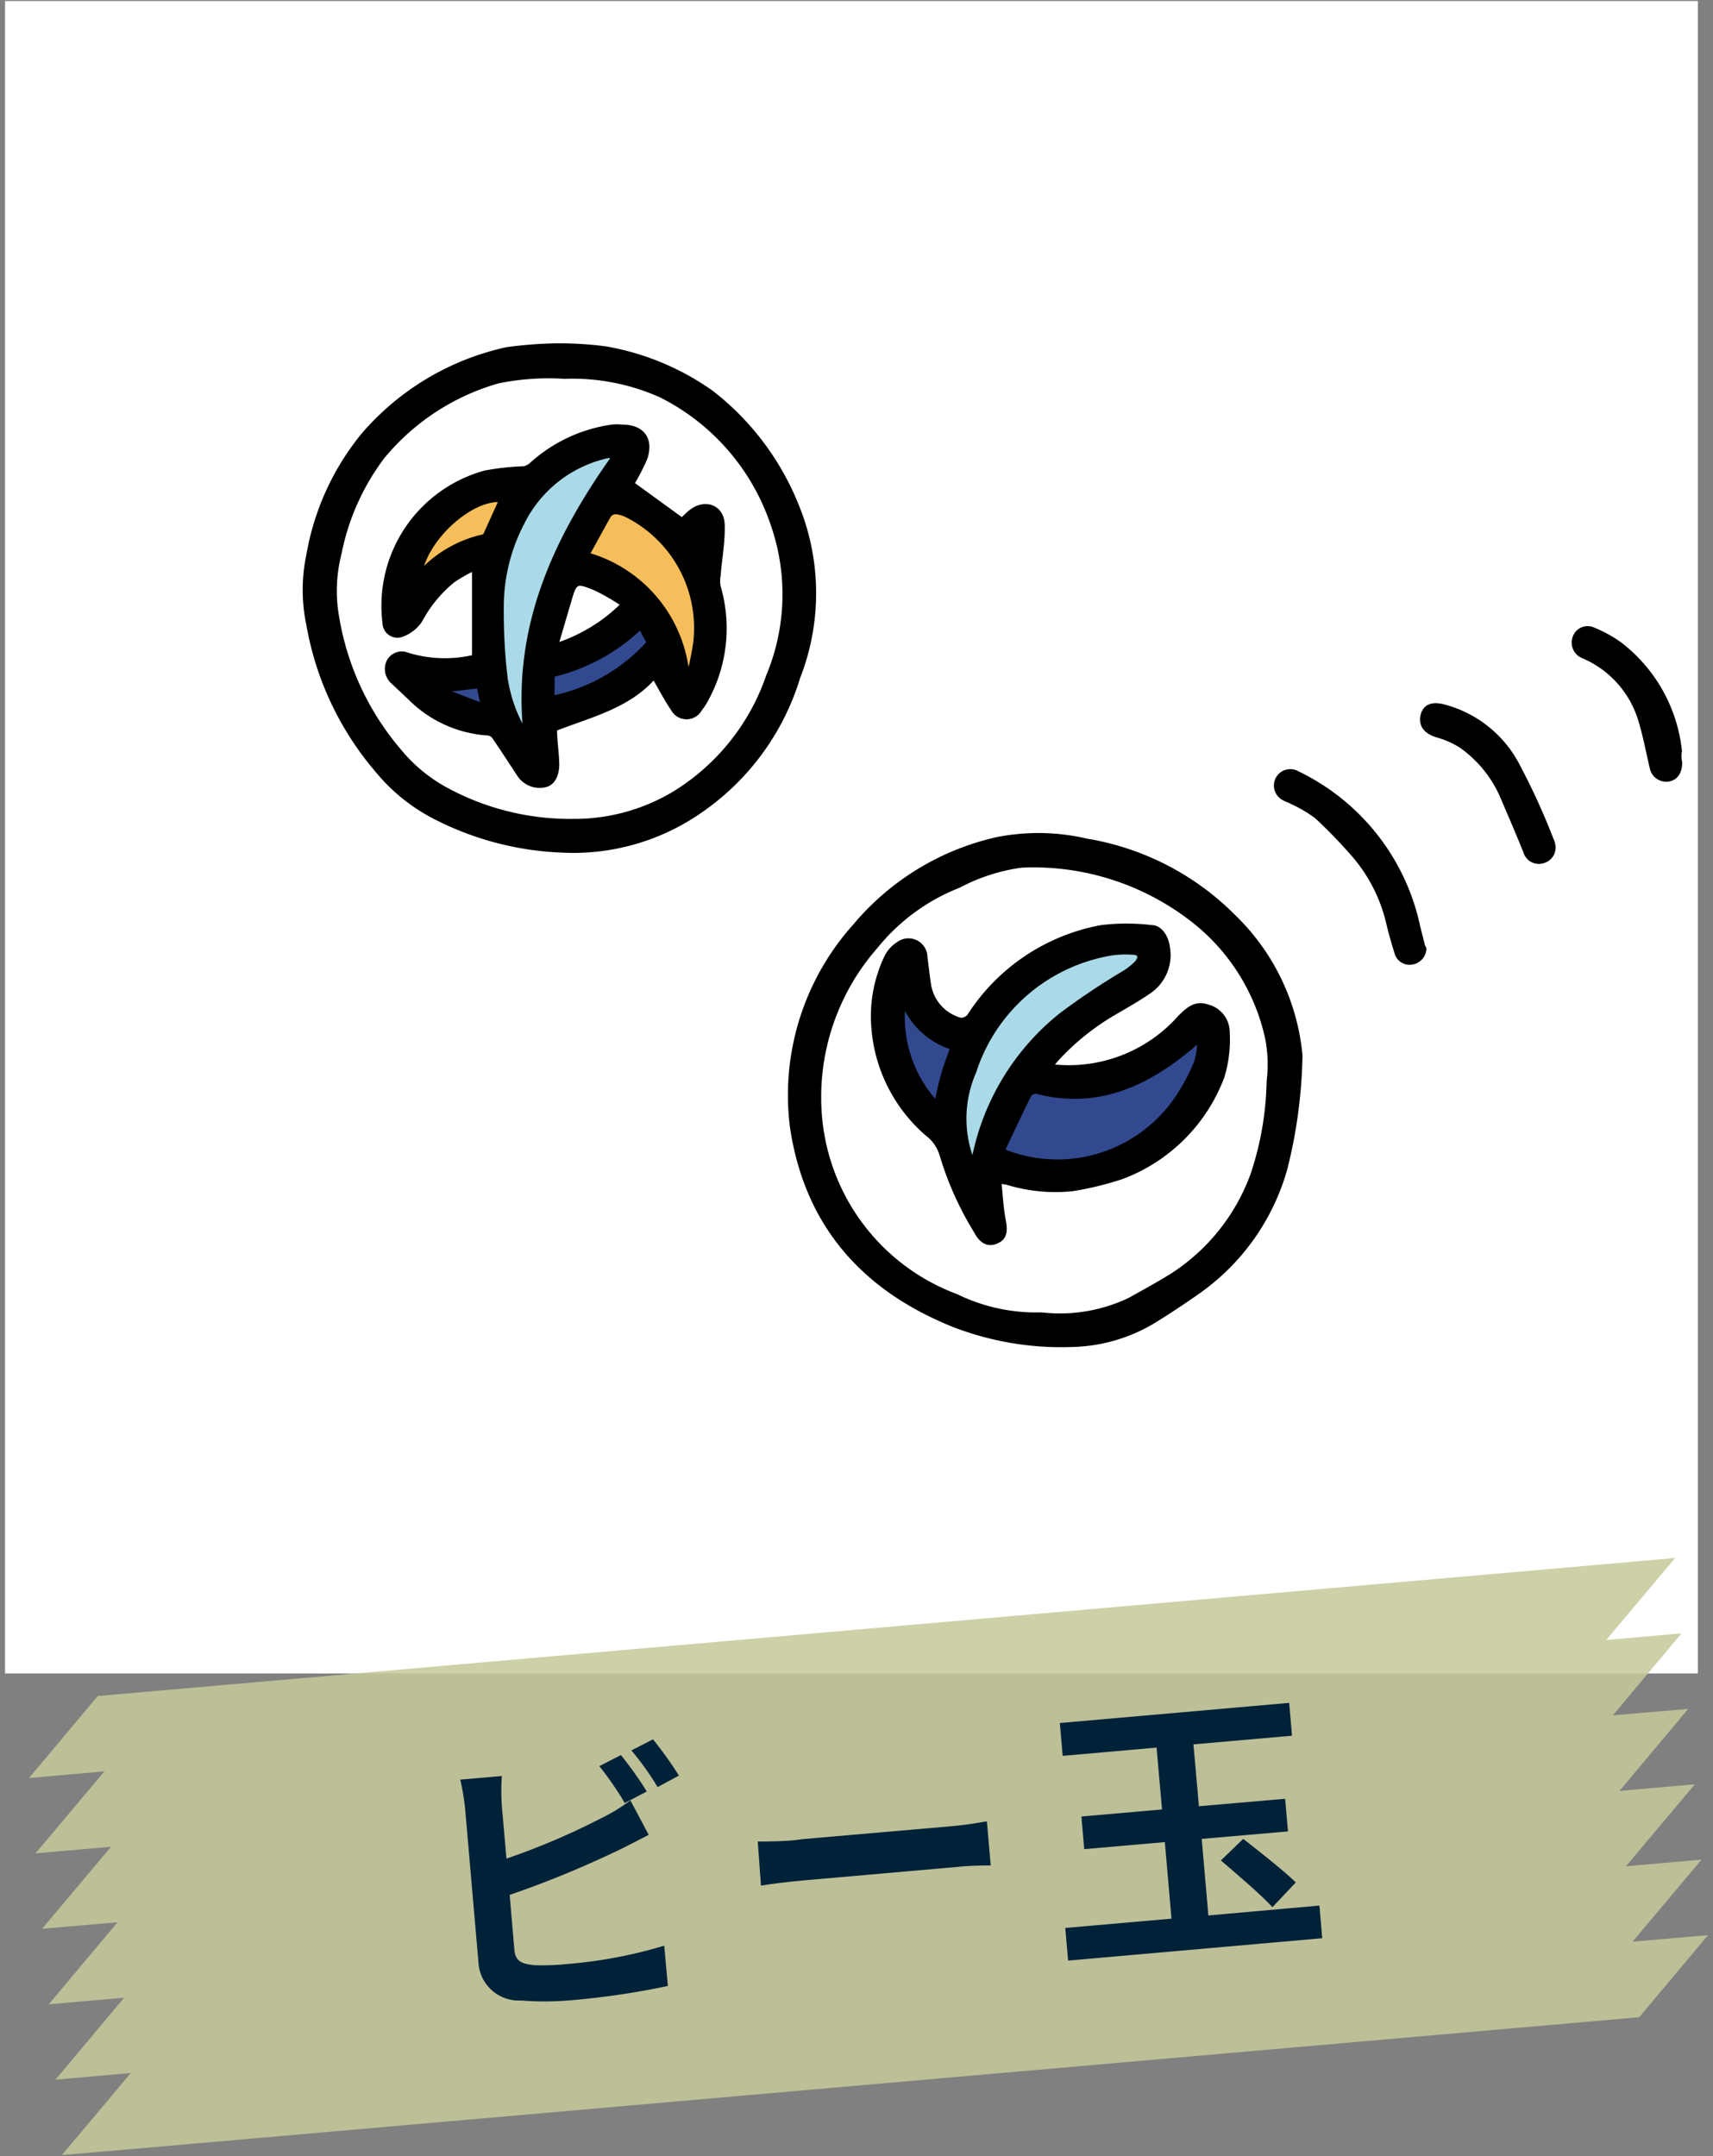 <svg xmlns="http://www.w3.org/2000/svg" width="85" height="107" viewBox="0 0 85 107"><rect x="0" y="0" width="85" height="107" fill="#808080" stroke="none"/><defs><style>.a{fill:#fff;}.b{fill:#32498f;}.c{fill:#aadae7;}.d{fill:#f6be5a;}.e{stroke:#000;stroke-linecap:round;stroke-linejoin:round;stroke-width:0.18px;}.f{fill:#c7c99b;opacity:0.86;}.g{fill:#002239;}</style></defs><title>アートボード 1</title><rect class="a" x="0.25" y="0.05" width="84" height="83"/><path class="a" d="M51.68,65.22a9,9,0,0,1-4.22-1,10.44,10.44,0,0,1-6.73-8.59A11.29,11.29,0,0,1,43.46,47a9.94,9.94,0,0,1,4.18-3.07,9.24,9.24,0,0,1,3.11-1,12.84,12.84,0,0,1,8.41,2.65,10.16,10.16,0,0,1,3.76,5.92A6.88,6.88,0,0,1,63,53.62a15.41,15.41,0,0,1-.8,4.62,10,10,0,0,1-4,5c-.68.42-1.39.81-2.09,1.2A8,8,0,0,1,51.68,65.22Zm.56-12.31c0-.1,0-.14,0-.16l.23-.27a12.21,12.21,0,0,1,2.86-2.29c.55-.32,1.11-.64,1.64-1a2.21,2.21,0,0,0,1-2.27c-.07-.53-.39-1-.82-1a10.35,10.35,0,0,0-2.49,0,9.93,9.93,0,0,0-6.57,4.44.51.51,0,0,1-.41.19,2.14,2.14,0,0,1-1.56-1.73c-.07-.46-.12-.92-.18-1.38a.85.85,0,0,0-1.35-.67,1.69,1.69,0,0,0-.58.61,6.82,6.82,0,0,0-.69,3.29A7.77,7.77,0,0,0,46,56.29a2,2,0,0,1,.65,1.06,15.88,15.88,0,0,0,1.72,3.83c.27.48.61.66,1,.5s.49-.53.39-1.06-.15-1.26-.22-1.93l.37.06a8.23,8.23,0,0,0,3.23.32,15.89,15.89,0,0,0,2.47-.6,8.54,8.54,0,0,0,5-5,6.37,6.37,0,0,0,.26-2.19,1.33,1.33,0,0,0-1-1.3c-.62-.21-1,.13-1.4.54A7.34,7.34,0,0,1,52.24,52.91Z"/><path class="a" d="M28.43,40.73A12.87,12.87,0,0,1,22,39.09a7.82,7.82,0,0,1-2.18-1.83,13.63,13.63,0,0,1-3.08-6.57,7.48,7.48,0,0,1,.11-3.23A11.69,11.69,0,0,1,19,22.68a11.49,11.49,0,0,1,5.69-3.74A12.41,12.41,0,0,1,28,18.71a10.77,10.77,0,0,1,4.84.92A11.09,11.09,0,0,1,38.32,26a10.52,10.52,0,0,1-.22,7.57,11,11,0,0,1-4.6,5.77A9.62,9.62,0,0,1,28.43,40.73Zm3-16.71A10.32,10.32,0,0,0,32,22.69c.31-1-.17-1.59-1.18-1.57a2.63,2.63,0,0,0-.49,0,7.54,7.54,0,0,0-4,1.87.84.84,0,0,1-.37.2,12.47,12.47,0,0,0-1.85.19,6.86,6.86,0,0,0-5,7.48.65.65,0,0,0,.87.6,1.87,1.87,0,0,0,.92-.71,6.45,6.45,0,0,1,1.65-2,8.58,8.58,0,0,1,1-.57v4.34a6.29,6.29,0,0,1-3.28-.11.75.75,0,0,0-.94.31.87.87,0,0,0,.19,1.06l.85.8a6,6,0,0,0,3.87,1.76.42.42,0,0,1,.28.14c.43.62.84,1.26,1.25,1.88a1.23,1.23,0,0,0,1.32.55c.4-.11.63-.47.61-1.08s-.07-1.13-.11-1.71c1.75-.68,3.63-1.12,4.9-2.57.33.57.6,1.09.93,1.58a.78.78,0,0,0,1.37,0,3.2,3.2,0,0,0,.34-.53,7.37,7.37,0,0,0,.58-5.56,1.45,1.45,0,0,1,0-.55c.06-.84.22-1.69.2-2.53s-.87-1.2-1.58-.66c-.18.14-.34.31-.45.41Z"/><path class="b" d="M49.77,57.1c.44-.93.87-1.84,1.31-2.74a.41.41,0,0,1,.34-.17c3.07.79,5.55-.42,7.81-2.33a.55.55,0,0,1,.3-.16,3.9,3.9,0,0,1-.17,1,10.16,10.16,0,0,1-1,1.84,7.18,7.18,0,0,1-5,3A7.08,7.08,0,0,1,49.77,57.1Z"/><path class="c" d="M48.25,57.58a5.75,5.75,0,0,1,.1-4.37,8.63,8.63,0,0,1,6.58-5.83,4.68,4.68,0,0,1,1.24-.08c.37,0,.46.19.22.48a3.15,3.15,0,0,1-.63.5,35.07,35.07,0,0,0-3.11,2.08,12.13,12.13,0,0,0-4.31,7A1.26,1.26,0,0,1,48.25,57.58Z"/><path class="b" d="M47.24,52c-.17.47-.34.89-.47,1.33s-.21.87-.33,1.38a6.31,6.31,0,0,1-1.61-4.89A3.89,3.89,0,0,0,47.24,52Z"/><path class="c" d="M26.05,36.32a7.33,7.33,0,0,1-.91-2.74A28,28,0,0,1,25,29.92a8.93,8.93,0,0,1,1-4,6.19,6.19,0,0,1,4.24-3.28.57.57,0,0,1,.18,0l.12,0C27.56,26.74,25.53,31.08,26.05,36.32Z"/><path class="d" d="M29.16,27.53c.37-.66.71-1.3,1.08-1.93a.44.44,0,0,1,.35-.15,1.79,1.79,0,0,1,.59.2,6.25,6.25,0,0,1,3.31,6.25c-.05.37-.13.74-.2,1.1a1.56,1.56,0,0,1-.18.41A6.88,6.88,0,0,0,29.16,27.53Z"/><path class="b" d="M32.18,31.88a8.7,8.7,0,0,1-4.73,2.75v-1.1a9.44,9.44,0,0,0,4.35-2.36Z"/><path class="a" d="M27.62,32c.23-.76.43-1.46.64-2.15.31-1,.33-1,1.28-.61a10.76,10.76,0,0,1,1.35.78A8.3,8.3,0,0,1,27.62,32Z"/><path class="d" d="M20.87,28.38c.38-1.77,2.54-3.65,4-3.56l-.75,1.66a.23.23,0,0,1-.16.13A6,6,0,0,0,20.87,28.38Z"/><path class="b" d="M22.3,34.23l1.42-.17.2.92-1.64-.63Z"/><path class="e" d="M64.54,52.38A24.57,24.57,0,0,1,63.79,58a11.17,11.17,0,0,1-4.27,6.08c-.72.51-1.46,1-2.2,1.46a8.21,8.21,0,0,1-4.16,1.22,14.79,14.79,0,0,1-5.87-1c-4.48-1.81-7.28-5-8-9.81a12.58,12.58,0,0,1,3.11-10,12.9,12.9,0,0,1,7.09-4.32,10.56,10.56,0,0,1,4.44.08,13.38,13.38,0,0,1,7.29,3.76A11,11,0,0,1,64.54,52.38ZM51.68,65.22a8,8,0,0,0,4.37-.73c.7-.39,1.41-.78,2.09-1.2a10,10,0,0,0,4-5,15.41,15.41,0,0,0,.8-4.62,6.88,6.88,0,0,0-.07-2.13,10.16,10.16,0,0,0-3.76-5.92,12.84,12.84,0,0,0-8.41-2.65,9.24,9.24,0,0,0-3.11,1A9.94,9.94,0,0,0,43.46,47a11.29,11.29,0,0,0-2.73,8.72,10.44,10.44,0,0,0,6.73,8.59A9,9,0,0,0,51.68,65.22Z"/><path class="e" d="M27.55,17.13a17.43,17.43,0,0,1,2.51.15,12.89,12.89,0,0,1,5.27,2.2,13.42,13.42,0,0,1,4.22,5.61,11.46,11.46,0,0,1,.07,8.52,12.44,12.44,0,0,1-4.81,6.61,11.05,11.05,0,0,1-7,2,15,15,0,0,1-6.45-1.77,9.08,9.08,0,0,1-2.67-2.22A15.14,15.14,0,0,1,15.29,31a8.36,8.36,0,0,1,0-3.45A12.87,12.87,0,0,1,18,21.59a13.08,13.08,0,0,1,7.14-4.27A20.35,20.35,0,0,1,27.55,17.13Zm.88,23.6a9.62,9.62,0,0,0,5.07-1.4,11,11,0,0,0,4.6-5.77A10.52,10.52,0,0,0,38.32,26a11.09,11.09,0,0,0-5.53-6.36A10.77,10.77,0,0,0,28,18.71a12.41,12.41,0,0,0-3.29.23A11.49,11.49,0,0,0,19,22.68a11.69,11.69,0,0,0-2.14,4.78,7.48,7.48,0,0,0-.11,3.23,13.63,13.63,0,0,0,3.08,6.57A7.82,7.82,0,0,0,22,39.09,12.87,12.87,0,0,0,28.43,40.73Z"/><path class="e" d="M70.69,47.08a.73.73,0,0,1-.58.69.68.68,0,0,1-.83-.5c-.16-.52-.3-1-.43-1.56a7.9,7.9,0,0,0-1.78-3.37,24.78,24.78,0,0,0-1.75-1.8,6.75,6.75,0,0,0-1.22-.72c-.14-.08-.31-.12-.44-.21a.72.72,0,1,1,.73-1.25,11,11,0,0,1,6,7.66l.24.95A.34.34,0,0,1,70.69,47.08Z"/><path class="e" d="M77.1,42a.72.72,0,0,1-.62.77.7.7,0,0,1-.8-.49c-.4-1-.79-1.89-1.19-2.83a6,6,0,0,0-2-2.42,4.54,4.54,0,0,0-1.21-.53c-.54-.17-.82-.51-.7-1s.51-.58,1-.47A5.8,5.8,0,0,1,75.33,38,34.06,34.06,0,0,1,77,41.66C77.06,41.77,77.08,41.89,77.1,42Z"/><path class="e" d="M83.38,37.85c0,.5-.23.8-.61.85a.74.74,0,0,1-.82-.6c-.18-.75-.32-1.52-.54-2.26a5,5,0,0,0-2.89-3.27.74.74,0,0,1-.41-.89A.69.69,0,0,1,79,31.2a6.47,6.47,0,0,1,1.37.74,7.72,7.72,0,0,1,3,5.34C83.32,37.5,83.36,37.72,83.38,37.85Z"/><path class="e" d="M52.24,52.91a7.34,7.34,0,0,0,6.29-2.43c.41-.41.78-.75,1.4-.54a1.33,1.33,0,0,1,1,1.3,6.37,6.37,0,0,1-.26,2.19,8.54,8.54,0,0,1-5,5,15.89,15.89,0,0,1-2.47.6,8.23,8.23,0,0,1-3.23-.32l-.37-.06c.07.67.1,1.3.22,1.93s0,.9-.39,1.06-.74,0-1-.5a15.88,15.88,0,0,1-1.72-3.83A2,2,0,0,0,46,56.29a7.77,7.77,0,0,1-2.69-5.57A6.82,6.82,0,0,1,44,47.43a1.69,1.69,0,0,1,.58-.61.85.85,0,0,1,1.35.67c.06.46.11.92.18,1.38a2.14,2.14,0,0,0,1.56,1.73.51.51,0,0,0,.41-.19A9.93,9.93,0,0,1,54.65,46a10.35,10.35,0,0,1,2.49,0c.43,0,.75.47.82,1a2.21,2.21,0,0,1-1,2.27c-.53.36-1.09.68-1.64,1a12.21,12.21,0,0,0-2.86,2.29l-.23.27S52.25,52.81,52.24,52.91ZM49.77,57.1a7.08,7.08,0,0,0,3.56.48,7.18,7.18,0,0,0,5-3,10.16,10.16,0,0,0,1-1.84,3.9,3.9,0,0,0,.17-1,.55.55,0,0,0-.3.16C57,53.77,54.49,55,51.42,54.19a.41.41,0,0,0-.34.17C50.64,55.26,50.21,56.17,49.77,57.1Zm-1.52.48a1.26,1.26,0,0,0,.09-.23,12.13,12.13,0,0,1,4.31-7,35.07,35.07,0,0,1,3.11-2.08,3.15,3.15,0,0,0,.63-.5c.24-.29.15-.48-.22-.48a4.68,4.68,0,0,0-1.24.08,8.63,8.63,0,0,0-6.58,5.83A5.75,5.75,0,0,0,48.25,57.58Zm-1-5.57a3.89,3.89,0,0,1-2.41-2.18,6.31,6.31,0,0,0,1.61,4.89c.12-.51.21-.95.33-1.38S47.07,52.48,47.24,52Z"/><path class="e" d="M31.39,24l2.45,1.78c.11-.1.27-.27.45-.41.71-.54,1.55-.22,1.58.66s-.14,1.69-.2,2.53a1.45,1.45,0,0,0,0,.55,7.37,7.37,0,0,1-.58,5.56,3.2,3.2,0,0,1-.34.53.78.78,0,0,1-1.37,0c-.33-.49-.6-1-.93-1.58-1.27,1.45-3.15,1.89-4.9,2.57,0,.58.1,1.15.11,1.71s-.21,1-.61,1.08a1.23,1.23,0,0,1-1.32-.55c-.41-.62-.82-1.26-1.25-1.88a.42.42,0,0,0-.28-.14,6,6,0,0,1-3.87-1.76l-.85-.8a.87.87,0,0,1-.19-1.06.75.75,0,0,1,.94-.31,6.29,6.29,0,0,0,3.28.11V28.24a8.58,8.58,0,0,0-1,.57,6.45,6.45,0,0,0-1.65,2,1.87,1.87,0,0,1-.92.71.65.65,0,0,1-.87-.6,6.86,6.86,0,0,1,5-7.48A12.47,12.47,0,0,1,26,23.23a.84.84,0,0,0,.37-.2,7.54,7.54,0,0,1,4-1.87,2.63,2.63,0,0,1,.49,0c1,0,1.49.59,1.18,1.57A10.32,10.32,0,0,1,31.39,24Zm-5.34,12.3c-.52-5.24,1.51-9.58,4.4-13.65l-.12,0a.57.57,0,0,0-.18,0A6.19,6.19,0,0,0,25.91,26a8.93,8.93,0,0,0-1,4,28,28,0,0,0,.19,3.66A7.33,7.33,0,0,0,26.05,36.32Zm3.11-8.79a6.88,6.88,0,0,1,4.95,5.88,1.56,1.56,0,0,0,.18-.41c.07-.36.15-.73.2-1.1a6.25,6.25,0,0,0-3.31-6.25,1.79,1.79,0,0,0-.59-.2.44.44,0,0,0-.35.15C29.87,26.23,29.53,26.87,29.16,27.53Zm3,4.35-.38-.71a9.44,9.44,0,0,1-4.35,2.36v1.1A8.7,8.7,0,0,0,32.18,31.88ZM27.62,32a8.3,8.3,0,0,0,3.27-2,10.76,10.76,0,0,0-1.35-.78c-.95-.39-1-.37-1.28.61C28.05,30.53,27.85,31.23,27.62,32Zm-6.75-3.61a6,6,0,0,1,3.06-1.77.23.23,0,0,0,.16-.13l.75-1.66C23.41,24.73,21.25,26.61,20.87,28.38Zm1.43,5.85,0,.12,1.64.63-.2-.92Z"/><polygon class="f" points="79.7 81.39 83.12 77.32 79.37 77.65 4.85 84.17 1.44 88.24 5.18 87.91 1.76 91.98 5.51 91.65 2.09 95.72 5.83 95.4 2.42 99.47 6.16 99.14 2.75 103.21 6.49 102.88 3.07 106.95 6.82 106.63 81.34 100.11 84.75 96.04 81.01 96.36 84.43 92.29 80.68 92.62 84.1 88.55 80.36 88.88 83.77 84.81 80.03 85.13 83.44 81.06 79.7 81.39"/><path class="g" d="M25.52,96.73c.05.6.34.73,1,.8a12.18,12.18,0,0,0,1.63-.06,23.09,23.09,0,0,0,4.81-.91l.18,2a39.32,39.32,0,0,1-4.94.72,14.76,14.76,0,0,1-2.36,0,2,2,0,0,1-2.1-1.91l-.66-7.6a12.09,12.09,0,0,0-.24-1.45l2.06-.18a11.72,11.72,0,0,0,0,1.46l.23,2.64a35.07,35.07,0,0,0,4.69-2,8.67,8.67,0,0,0,1.46-.89l.91,1.71c-.53.27-1.13.59-1.58.8a50,50,0,0,1-5.32,2.18ZM31,89.48a15.68,15.68,0,0,0-1.26-1.83l1.07-.55c.39.48,1,1.32,1.28,1.81Zm1.4-3.16a18.53,18.53,0,0,1,1.29,1.8l-1.06.57a13.68,13.68,0,0,0-1.3-1.82Z"/><path class="g" d="M37.6,91.39c.5,0,1.53,0,2.25-.12l7.5-.65c.64-.06,1.26-.17,1.62-.23l.19,2.19c-.33,0-1,0-1.64.07L40,93.31c-.8.07-1.73.18-2.24.27Z"/><path class="g" d="M65.47,94.57l.14,1.62L53,97.3l-.14-1.62,5.27-.46-.33-3.8-4,.35-.14-1.62,4-.35-.27-3.07-4.66.41-.14-1.63,11.38-1,.14,1.63-4.89.43.27,3.07,4.28-.37.14,1.62-4.28.37.33,3.8Zm-3.78-3.31c.82.64,2,1.57,2.61,2.16l-1.16,1.23c-.56-.61-1.73-1.61-2.56-2.32Z"/></svg>